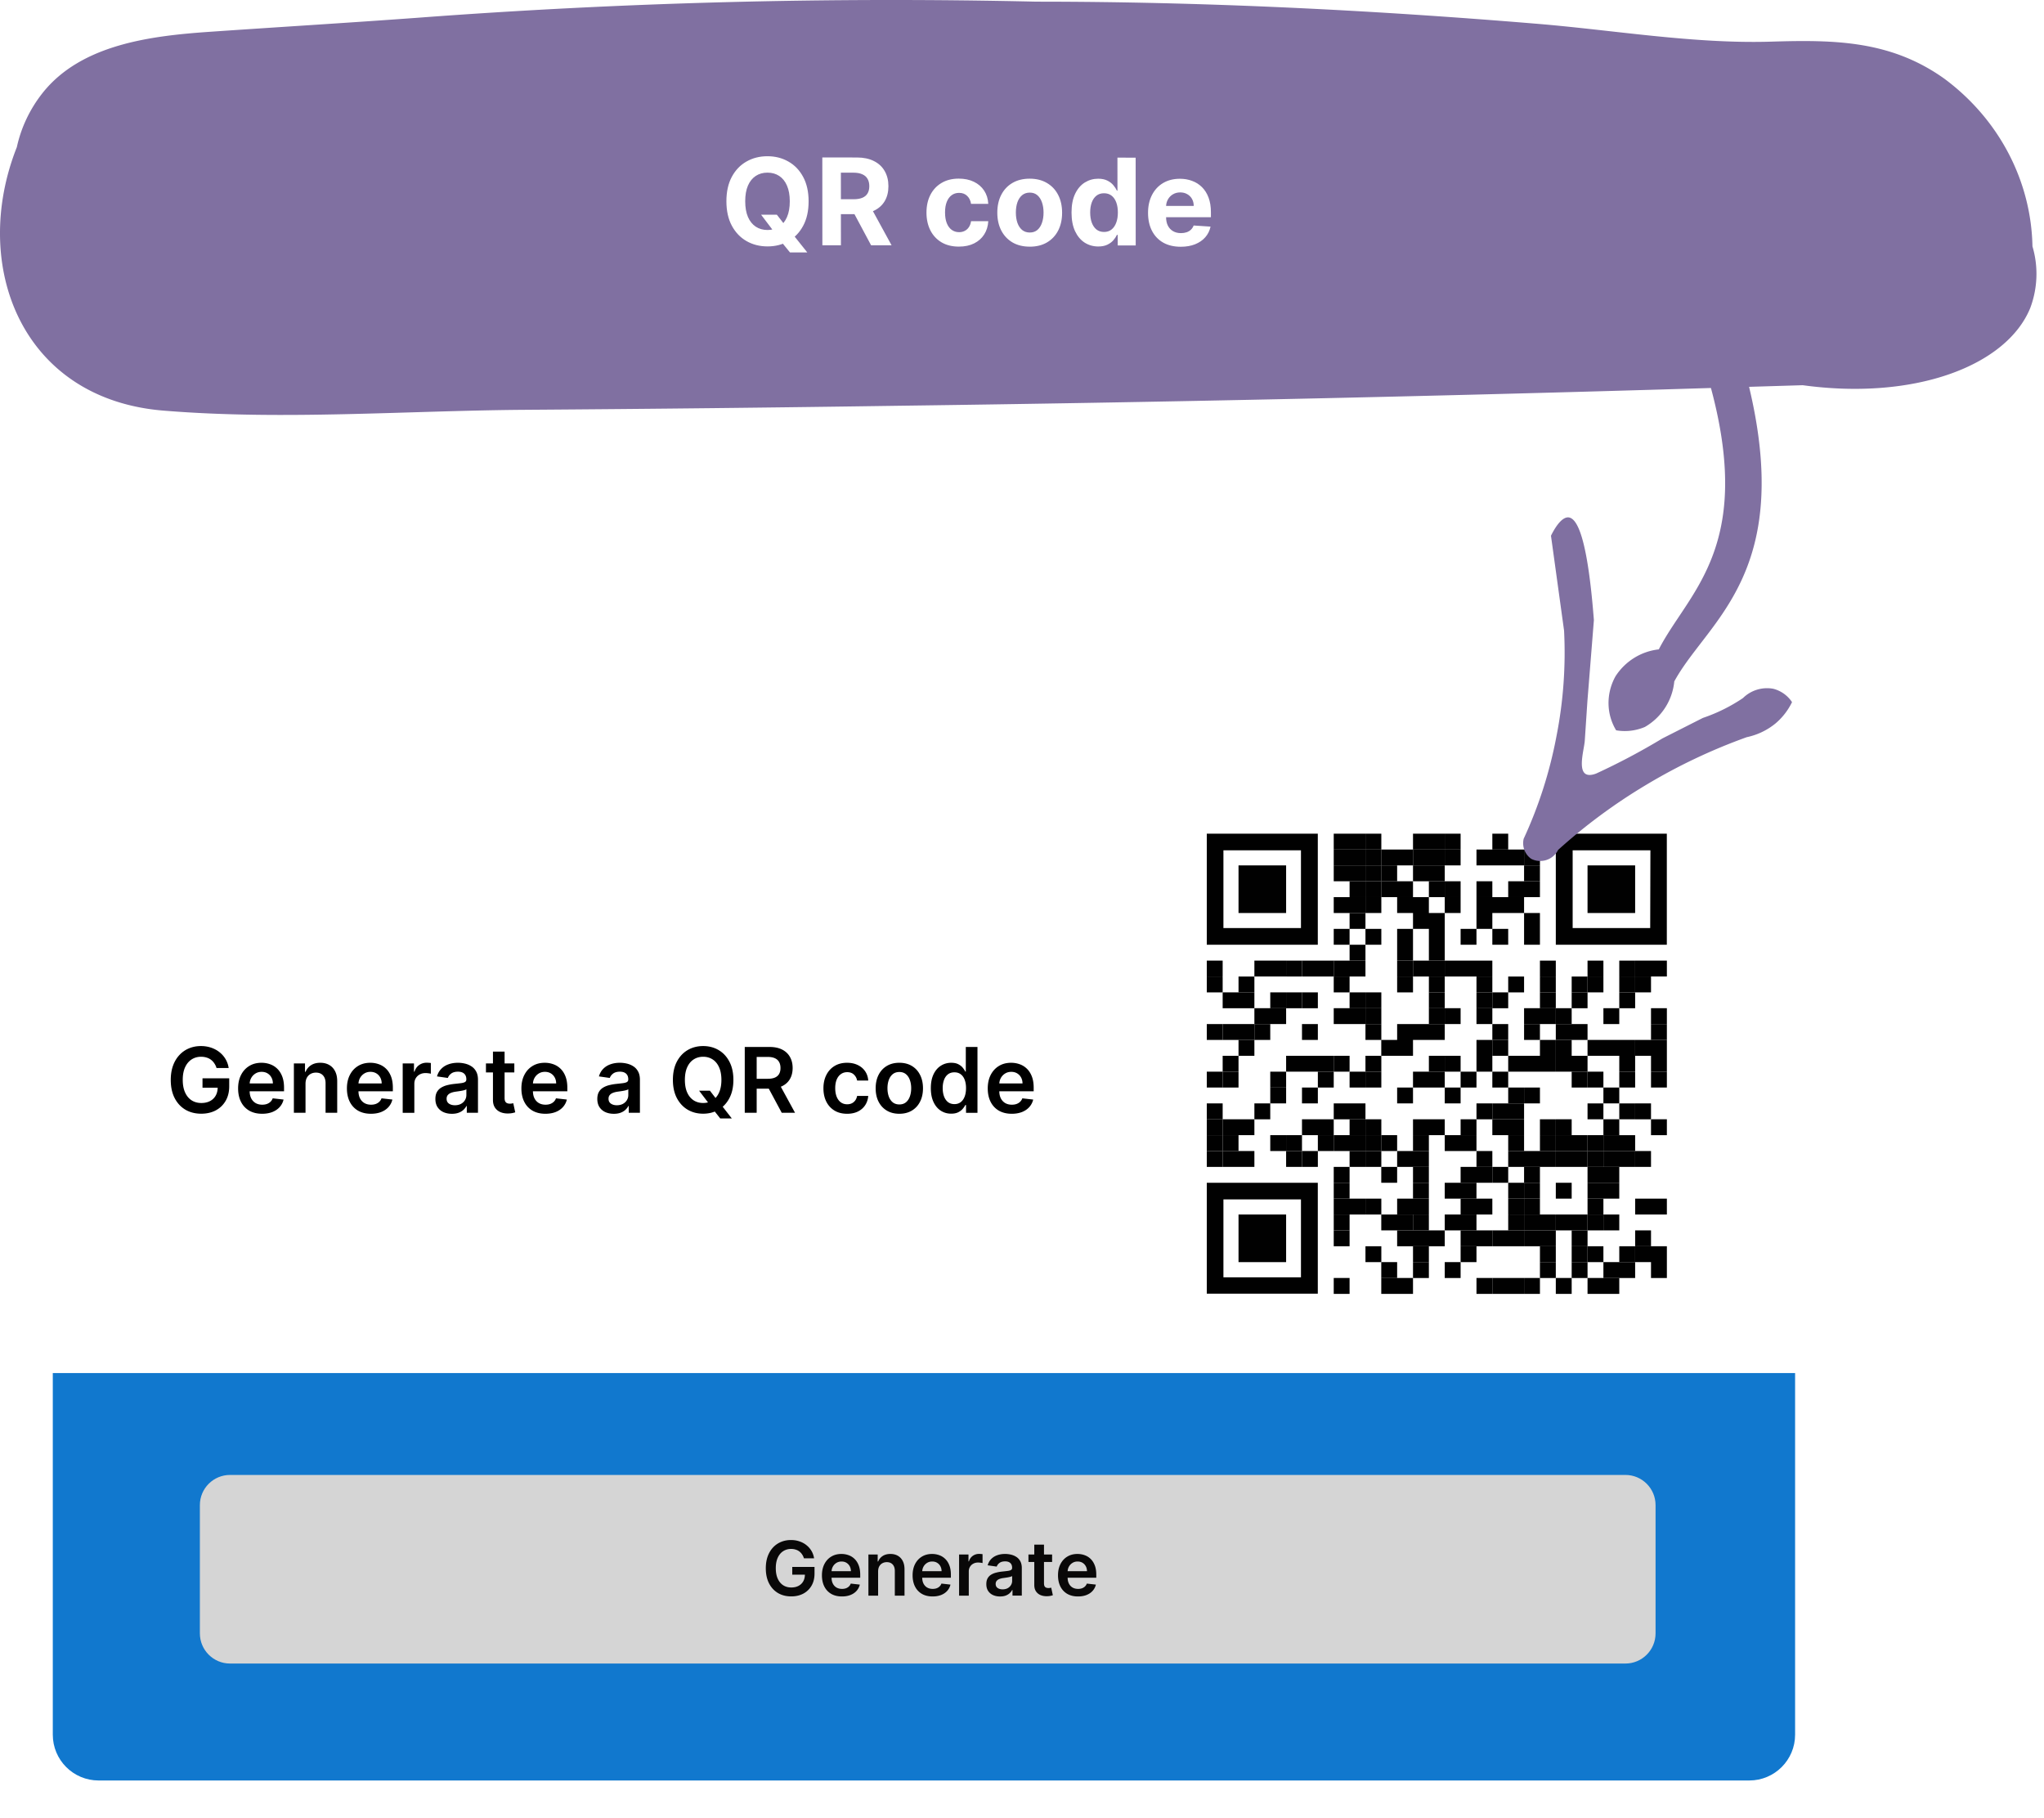 <svg width="271" height="241" fill="none" xmlns="http://www.w3.org/2000/svg">
  <g filter="url(#a)">
    <path d="M7 102.069C7 98.717 9.717 96 13.069 96h218.862c3.352 0 6.069 2.717 6.069 6.069V230c0 3.314-2.686 6-6 6H13c-3.314 0-6-2.686-6-6V102.069Z" fill="#fff"/>
  </g>
  <path d="M2.232 19.504c.571-2.614 1.744-5.075 3.435-7.207C10.796 5.862 20.039 4.746 27.88 4.21c9.039-.622 18.236-1.18 27.343-1.845A839.132 839.132 0 0 1 137.41.22c22.168 0 44.133 1.094 66.188 2.917 10.282.837 20.948 2.703 31.275 2.381 8.406-.257 15.818-.15 22.914 4.912 3.568 2.644 6.468 6.012 8.489 9.857 2.021 3.845 3.112 8.069 3.194 12.366.796 2.687.693 5.543-.294 8.173-3.141 7.679-15.321 12.269-30.168 10.232l-19.095.579a6215.627 6215.627 0 0 1-100.717 2.145c-16.481.243-32.962.422-49.443.536-15.818.107-32.156 1.394-47.816.129C2.842 53.053-3.982 35.184 2.232 19.504Z" fill="#8070A1"/>
  <path d="M7 182h231v47.931c0 3.352-2.717 6.069-6.069 6.069H13.069C9.717 236 7 233.283 7 229.931V182Z" fill="#1178CE"/>
  <path d="M26.5 199.5c0-2.209 1.791-4 4-4h185c2.209 0 4 1.791 4 4v17c0 2.209-1.791 4-4 4h-185c-2.209 0-4-1.791-4-4v-17Z" fill="#D5D5D5"/>
  <path d="M106.589 206.55c-.059-.192-.14-.364-.245-.515a1.557 1.557 0 0 0-.369-.394c-.142-.109-.305-.191-.49-.245-.185-.057-.386-.086-.604-.086-.39 0-.738.099-1.044.295-.305.197-.545.485-.721.867-.172.378-.259.84-.259 1.385 0 .549.087 1.014.259 1.395.173.381.414.671.721.87.308.197.666.295 1.073.295.369 0 .689-.071.959-.213.272-.142.481-.343.628-.604.147-.263.22-.57.22-.923l.299.046h-1.975v-1.03h2.951v.874c0 .622-.132 1.161-.398 1.616-.265.454-.629.804-1.093 1.051-.464.244-.997.365-1.598.365-.67 0-1.259-.15-1.765-.451-.504-.303-.899-.732-1.183-1.289-.281-.558-.422-1.221-.422-1.988 0-.587.083-1.112.248-1.573.168-.462.403-.854.703-1.176.301-.324.654-.57 1.059-.738.404-.171.845-.256 1.321-.256.402 0 .777.059 1.125.177.348.116.657.282.927.498.272.215.496.471.671.767.176.296.29.622.345.98h-1.343Zm5.035 5.057c-.547 0-1.019-.114-1.417-.341-.395-.23-.699-.554-.912-.973-.214-.422-.32-.918-.32-1.488 0-.561.106-1.054.32-1.478.215-.426.516-.757.902-.994.385-.239.839-.359 1.36-.359.336 0 .653.055.951.164.301.106.566.272.796.497.232.225.414.511.547.859.132.346.199.758.199 1.236v.394h-4.471v-.866h3.238c-.002-.246-.055-.465-.16-.657-.104-.194-.249-.347-.436-.458-.185-.112-.4-.167-.647-.167-.262 0-.493.064-.692.192-.199.125-.354.291-.465.497-.109.203-.165.427-.167.671v.756c0 .318.058.59.174.817.116.225.278.398.486.519.209.118.453.177.732.177.187 0 .356-.026.508-.078.151-.054.283-.134.394-.238.111-.104.195-.233.252-.387l1.2.135c-.075.317-.22.594-.433.831-.211.234-.481.417-.81.547-.329.128-.705.192-1.129.192Zm4.799-3.303v3.196h-1.286v-5.455h1.229v.927h.064c.125-.305.325-.548.6-.728.277-.18.619-.27 1.026-.27.377 0 .704.081.984.242.281.161.499.394.653.699.156.306.233.676.231 1.112v3.473h-1.286v-3.274c0-.365-.094-.65-.284-.856-.187-.206-.446-.309-.777-.309-.225 0-.425.05-.6.149-.173.097-.309.238-.409.423-.097.184-.145.408-.145.671Zm7.223 3.303c-.547 0-1.02-.114-1.417-.341-.396-.23-.7-.554-.913-.973-.213-.422-.32-.918-.32-1.488 0-.561.107-1.054.32-1.478.215-.426.516-.757.902-.994.386-.239.839-.359 1.36-.359.336 0 .654.055.952.164.3.106.566.272.795.497.232.225.415.511.547.859.133.346.199.758.199 1.236v.394H121.6v-.866h3.239c-.003-.246-.056-.465-.16-.657-.104-.194-.25-.347-.437-.458-.184-.112-.4-.167-.646-.167-.263 0-.494.064-.693.192-.198.125-.354.291-.465.497-.109.203-.164.427-.167.671v.756c0 .318.058.59.174.817.116.225.278.398.487.519.208.118.452.177.731.177.187 0 .357-.026.508-.078.152-.054.283-.134.394-.238.112-.104.196-.233.252-.387l1.201.135c-.076.317-.22.594-.433.831-.211.234-.481.417-.81.547-.329.128-.706.192-1.129.192Zm3.513-.107v-5.455h1.246v.91h.057c.099-.315.27-.558.511-.728.244-.173.522-.26.835-.26.071 0 .15.004.238.011.09.005.164.013.223.025v1.182c-.054-.019-.141-.035-.259-.049a2.318 2.318 0 0 0-.337-.025c-.235 0-.445.051-.632.152-.185.1-.331.238-.437.416-.107.178-.16.382-.16.614v3.207h-1.285Zm5.436.11c-.345 0-.657-.061-.934-.185-.274-.125-.492-.31-.653-.554-.159-.243-.238-.544-.238-.902 0-.307.057-.562.171-.763.113-.201.268-.362.465-.483.196-.121.418-.212.664-.273.248-.064.505-.111.77-.139.32-.033.579-.063.778-.089.199-.028.343-.071.433-.128.093-.059.139-.15.139-.273v-.021c0-.268-.08-.475-.238-.622-.159-.147-.387-.22-.685-.22-.315 0-.565.069-.75.206-.182.137-.305.3-.369.487l-1.2-.171c.094-.331.251-.608.468-.831.218-.225.485-.393.799-.504.315-.114.663-.171 1.044-.171.263 0 .525.031.785.093.261.061.499.163.714.305.215.14.388.33.518.572.133.241.199.543.199.905v3.651h-1.235v-.749h-.043c-.078.151-.188.293-.33.426-.14.13-.316.235-.529.316-.211.078-.459.117-.743.117Zm.334-.945c.258 0 .482-.05.671-.152.19-.104.335-.242.437-.412.104-.171.156-.356.156-.558v-.642c-.04.033-.109.063-.206.092-.094.028-.201.053-.319.074a7.787 7.787 0 0 1-.352.057c-.116.017-.216.031-.302.043-.191.026-.363.069-.515.128-.151.059-.271.142-.358.248-.088.104-.132.239-.132.405 0 .237.087.416.26.536.172.121.393.181.66.181Zm6.563-4.62v.995h-3.136v-.995h3.136Zm-2.362-1.306h1.286v5.12c0 .173.026.306.078.398.054.09.125.152.213.185.087.033.185.049.291.049.081 0 .154-.005.22-.017.069-.012.121-.023.156-.032l.217 1.005c-.069.023-.167.049-.295.078-.125.028-.279.045-.461.05-.322.009-.612-.039-.87-.146-.258-.109-.463-.277-.615-.504-.149-.228-.222-.512-.22-.853v-5.333Zm5.793 6.868c-.547 0-1.019-.114-1.417-.341-.395-.23-.7-.554-.913-.973-.213-.422-.319-.918-.319-1.488 0-.561.106-1.054.319-1.478.216-.426.516-.757.902-.994.386-.239.84-.359 1.36-.359.337 0 .654.055.952.164.301.106.566.272.796.497.232.225.414.511.547.859.132.346.198.758.198 1.236v.394h-4.471v-.866h3.239c-.002-.246-.056-.465-.16-.657-.104-.194-.249-.347-.436-.458-.185-.112-.401-.167-.647-.167-.263 0-.493.064-.692.192-.199.125-.354.291-.465.497-.109.203-.165.427-.167.671v.756c0 .318.058.59.174.817.116.225.278.398.486.519.208.118.452.177.732.177.187 0 .356-.026.508-.078.151-.054.282-.134.394-.238.111-.104.195-.233.252-.387l1.2.135c-.076.317-.22.594-.433.831-.211.234-.481.417-.81.547-.329.128-.705.192-1.129.192Z" fill="#090808"/>
  <path d="M28.707 141.56c-.071-.23-.169-.436-.294-.618a1.884 1.884 0 0 0-.443-.473c-.171-.131-.366-.229-.588-.294-.222-.068-.463-.103-.724-.103-.469 0-.886.118-1.253.354-.366.236-.655.583-.865 1.04-.207.454-.311 1.008-.311 1.662 0 .659.104 1.217.311 1.675.207.457.496.805.865 1.044.369.235.798.353 1.287.353.443 0 .827-.085 1.151-.255.327-.171.578-.412.754-.725.176-.315.264-.684.264-1.108l.358.056h-2.369v-1.236h3.541v1.048c0 .747-.159 1.394-.477 1.939-.318.545-.756.966-1.312 1.261-.557.293-1.196.439-1.918.439-.804 0-1.51-.18-2.118-.541-.605-.364-1.078-.879-1.419-1.547-.338-.67-.507-1.466-.507-2.386 0-.705.1-1.334.298-1.888.202-.554.483-1.024.844-1.41.361-.39.784-.685 1.27-.887.486-.204 1.014-.307 1.585-.307.483 0 .933.071 1.351.213.418.14.788.339 1.112.597.327.259.595.565.805.921.21.355.348.747.413 1.176h-1.611Zm6.042 6.068c-.656 0-1.223-.137-1.7-.409-.474-.276-.84-.665-1.095-1.168-.256-.506-.384-1.101-.384-1.785 0-.674.128-1.265.384-1.773.259-.511.619-.909 1.082-1.193.463-.287 1.007-.431 1.632-.431.403 0 .784.066 1.142.196.361.128.679.327.955.597.278.27.497.614.656 1.031.159.415.239.909.239 1.483v.473h-5.365v-1.04h3.886c-.003-.295-.067-.558-.192-.788-.125-.233-.3-.416-.524-.55-.222-.133-.48-.2-.776-.2-.315 0-.592.077-.831.23a1.591 1.591 0 0 0-.558.597c-.131.244-.198.513-.2.805v.908c0 .38.07.707.209.98.139.27.334.477.584.622.25.142.543.213.878.213.224 0 .427-.031.609-.094.182-.065.34-.16.473-.285.134-.125.234-.28.303-.465l1.44.162c-.091.381-.264.713-.52.997-.253.282-.577.5-.972.657-.395.153-.847.23-1.355.23Zm5.758-3.963v3.835h-1.543v-6.545h1.474v1.112h.077c.151-.367.391-.658.72-.874.332-.216.743-.324 1.232-.324.452 0 .845.097 1.18.29.338.193.6.473.784.84.188.366.28.811.277 1.333v4.168h-1.543v-3.929c0-.437-.114-.78-.341-1.027-.224-.247-.535-.371-.933-.371-.27 0-.51.06-.72.179-.207.117-.371.286-.49.507-.116.222-.175.49-.175.806Zm8.668 3.963c-.656 0-1.223-.137-1.7-.409-.474-.276-.839-.665-1.095-1.168-.256-.506-.384-1.101-.384-1.785 0-.674.128-1.265.384-1.773.259-.511.619-.909 1.082-1.193.463-.287 1.007-.431 1.632-.431.403 0 .784.066 1.142.196.361.128.679.327.955.597.278.27.497.614.656 1.031.159.415.239.909.239 1.483v.473h-5.365v-1.04h3.886c-.003-.295-.067-.558-.192-.788-.125-.233-.3-.416-.524-.55-.222-.133-.48-.2-.775-.2-.315 0-.592.077-.831.23a1.591 1.591 0 0 0-.558.597c-.131.244-.198.513-.2.805v.908c0 .38.07.707.209.98.139.27.334.477.584.622.25.142.543.213.878.213.225 0 .428-.031.609-.094.182-.065.34-.16.473-.285.134-.125.234-.28.303-.465l1.44.162c-.091.381-.264.713-.52.997-.253.282-.577.5-.972.657-.395.153-.847.23-1.355.23Zm4.216-.128v-6.545h1.496v1.09h.068c.119-.377.324-.669.614-.873.293-.208.626-.311 1.002-.311.085 0 .18.004.285.013.108.005.197.015.268.029v1.419c-.065-.022-.169-.042-.311-.059a2.847 2.847 0 0 0-.405-.03c-.281 0-.534.061-.758.183-.222.12-.396.286-.524.499-.128.213-.192.459-.192.737v3.848h-1.543Zm6.524.132c-.415 0-.788-.074-1.121-.221-.33-.151-.591-.373-.784-.665-.19-.293-.285-.654-.285-1.083 0-.369.068-.674.204-.916.136-.241.323-.435.558-.579.236-.145.501-.255.797-.329.298-.076.607-.132.925-.166.384-.039.695-.075.933-.106.239-.034.412-.085.52-.154.111-.071.166-.18.166-.328v-.025c0-.321-.095-.57-.285-.746-.19-.176-.465-.264-.823-.264-.378 0-.677.082-.899.247-.219.165-.366.359-.443.584l-1.44-.205c.114-.398.301-.73.562-.997.261-.27.581-.472.959-.605.378-.136.795-.205 1.253-.205.315 0 .629.037.942.111.312.074.598.196.857.367.259.167.466.396.622.686.159.289.239.652.239 1.086v4.381h-1.483v-.899h-.051c-.094.182-.226.352-.396.511-.168.156-.379.283-.635.379-.253.094-.55.141-.891.141Zm.401-1.133c.31 0 .578-.062.805-.184.227-.125.402-.289.524-.494.125-.205.188-.428.188-.669v-.771c-.048.039-.131.076-.247.11-.114.035-.241.064-.384.09-.142.026-.283.048-.422.068-.139.02-.26.037-.362.051-.23.032-.436.083-.618.154-.182.071-.325.17-.43.298-.105.125-.158.287-.158.486 0 .284.104.498.311.643.207.145.472.218.793.218Zm7.875-5.544v1.193h-3.763v-1.193H68.19Zm-2.834-1.569h1.543v6.145c0 .208.031.367.094.478.065.107.15.181.256.221.105.04.222.06.349.06.097 0 .185-.007.264-.022.082-.014.145-.027.188-.038l.26 1.206c-.082.028-.2.06-.354.094-.15.034-.335.054-.554.059-.386.012-.734-.046-1.044-.174-.31-.131-.555-.333-.737-.605-.179-.273-.267-.614-.264-1.023v-6.401Zm6.951 8.242c-.656 0-1.223-.137-1.7-.409-.474-.276-.84-.665-1.095-1.168-.256-.506-.384-1.101-.384-1.785 0-.674.128-1.265.384-1.773.259-.511.619-.909 1.082-1.193.463-.287 1.007-.431 1.632-.431.403 0 .784.066 1.142.196.361.128.679.327.955.597.278.27.497.614.656 1.031.159.415.239.909.239 1.483v.473H69.853v-1.04h3.886c-.003-.295-.067-.558-.192-.788-.125-.233-.3-.416-.524-.55-.222-.133-.48-.2-.776-.2-.315 0-.592.077-.831.23a1.591 1.591 0 0 0-.558.597c-.131.244-.198.513-.2.805v.908c0 .38.07.707.209.98.139.27.334.477.584.622.25.142.543.213.878.213.224 0 .427-.031.609-.094.182-.065.34-.16.473-.285.134-.125.234-.28.303-.465l1.44.162c-.091.381-.264.713-.52.997-.253.282-.577.5-.972.657-.395.153-.847.23-1.355.23Zm9.076.004c-.415 0-.788-.074-1.121-.221-.33-.151-.591-.373-.784-.665-.19-.293-.286-.654-.286-1.083 0-.369.068-.674.205-.916.136-.241.322-.435.558-.579.236-.145.501-.255.797-.329.298-.076.607-.132.925-.166.384-.039.695-.075.933-.106.239-.034.412-.085.52-.154.111-.071.166-.18.166-.328v-.025c0-.321-.095-.57-.285-.746-.19-.176-.465-.264-.822-.264-.378 0-.678.082-.899.247-.219.165-.366.359-.443.584l-1.44-.205c.114-.398.301-.73.562-.997.261-.27.581-.472.959-.605.378-.136.795-.205 1.253-.205.315 0 .629.037.942.111.312.074.598.196.857.367.259.167.466.396.622.686.159.289.239.652.239 1.086v4.381h-1.483v-.899h-.051c-.094.182-.226.352-.396.511-.168.156-.379.283-.635.379-.253.094-.55.141-.891.141Zm.401-1.133c.31 0 .578-.062.805-.184.227-.125.402-.289.524-.494.125-.205.188-.428.188-.669v-.771c-.048.039-.131.076-.247.11-.114.035-.241.064-.384.09-.142.026-.283.048-.422.068-.139.02-.26.037-.362.051-.23.032-.436.083-.618.154-.182.071-.325.17-.43.298-.105.125-.158.287-.158.486 0 .284.104.498.311.643.207.145.472.218.793.218Zm10.903-1.931h1.432l.848 1.1.605.716 1.453 1.866h-1.534l-.989-1.253-.422-.596-1.393-1.833Zm4.547-1.432c0 .941-.176 1.746-.528 2.417-.349.667-.827 1.179-1.432 1.534-.602.355-1.286.532-2.05.532s-1.449-.177-2.054-.532c-.602-.358-1.079-.871-1.432-1.539-.349-.67-.524-1.474-.524-2.412 0-.94.175-1.744.524-2.412.352-.67.83-1.183 1.432-1.538.605-.355 1.29-.533 2.054-.533.764 0 1.447.178 2.05.533.605.355 1.082.868 1.432 1.538.352.668.528 1.472.528 2.412Zm-1.589 0c0-.662-.104-1.22-.311-1.674-.205-.458-.489-.803-.852-1.036-.364-.236-.783-.354-1.257-.354-.474 0-.893.118-1.257.354-.364.233-.649.578-.857 1.036-.204.454-.307 1.012-.307 1.674 0 .662.102 1.222.307 1.679.207.455.493.8.857 1.036.364.233.783.349 1.257.349.474 0 .893-.116 1.257-.349.364-.236.648-.581.852-1.036.207-.457.311-1.017.311-1.679Zm3.096 4.364v-8.727h3.272c.671 0 1.233.116 1.688.349.457.233.803.56 1.035.98.236.418.354.905.354 1.462 0 .56-.119 1.045-.358 1.457-.236.409-.584.726-1.044.951-.46.221-1.025.332-1.696.332h-2.331v-1.313h2.118c.392 0 .713-.054.963-.161.25-.111.435-.272.554-.482.122-.213.183-.474.183-.784 0-.31-.061-.574-.183-.793-.122-.221-.308-.389-.558-.503-.25-.116-.573-.174-.967-.174h-1.449v7.406h-1.581Zm4.508-3.955 2.161 3.955h-1.764l-2.123-3.955h1.726Zm9.06 4.083c-.654 0-1.215-.144-1.683-.431-.466-.286-.826-.683-1.078-1.188-.25-.509-.375-1.094-.375-1.756 0-.665.127-1.252.383-1.76.256-.511.617-.909 1.082-1.193.469-.287 1.023-.431 1.662-.431.532 0 1.002.098 1.411.294.412.194.74.468.984.823.245.352.384.764.418 1.236h-1.475c-.059-.316-.201-.579-.426-.789-.221-.213-.518-.319-.89-.319-.316 0-.593.085-.831.255-.239.168-.425.409-.559.725-.13.315-.196.693-.196 1.133 0 .446.066.83.196 1.151.131.318.314.564.55.737.239.171.519.256.84.256.227 0 .43-.043.609-.128.182-.088.334-.215.456-.379.122-.165.206-.365.251-.601h1.475c-.037.463-.173.873-.409 1.231-.236.355-.557.634-.963.836-.407.198-.884.298-1.432.298Zm6.926 0c-.64 0-1.194-.141-1.662-.422-.469-.281-.833-.675-1.091-1.18-.256-.506-.384-1.097-.384-1.773 0-.676.128-1.269.384-1.777.258-.509.622-.904 1.091-1.185.468-.281 1.022-.422 1.662-.422.639 0 1.193.141 1.662.422.468.281.831.676 1.086 1.185.259.508.388 1.101.388 1.777 0 .676-.129 1.267-.388 1.773-.255.505-.618.899-1.086 1.18-.469.281-1.023.422-1.662.422Zm.008-1.236c.347 0 .637-.095.87-.285.232-.194.406-.452.519-.776.117-.324.175-.685.175-1.082 0-.401-.058-.763-.175-1.087-.113-.327-.287-.587-.519-.78-.233-.193-.523-.29-.87-.29-.355 0-.65.097-.886.29-.233.193-.408.453-.524.78-.114.324-.171.686-.171 1.087 0 .397.057.758.171 1.082.116.324.291.582.524.776.236.19.531.285.886.285Zm6.866 1.223c-.514 0-.974-.132-1.38-.396-.407-.264-.728-.648-.963-1.151-.236-.503-.354-1.113-.354-1.832 0-.727.119-1.341.358-1.841.241-.503.567-.882.976-1.138.409-.258.865-.388 1.368-.388.383 0 .698.066.946.196.247.128.443.283.588.465.145.179.257.348.336.507h.064v-3.264h1.547v8.727h-1.517v-1.031h-.094c-.079.159-.194.328-.345.507-.15.176-.349.327-.596.452-.248.125-.559.187-.934.187Zm.431-1.266c.326 0 .605-.088.835-.264.23-.179.405-.427.524-.746.119-.318.179-.688.179-1.112 0-.423-.06-.791-.179-1.103-.116-.313-.29-.556-.52-.729-.227-.173-.507-.26-.839-.26-.344 0-.631.089-.861.268-.23.179-.403.427-.52.742-.116.315-.175.676-.175 1.082 0 .409.059.774.175 1.095.119.319.294.57.524.755.233.182.519.272.857.272Zm7.597 1.279c-.657 0-1.223-.137-1.701-.409-.474-.276-.839-.665-1.095-1.168-.255-.506-.383-1.101-.383-1.785 0-.674.128-1.265.383-1.773.259-.511.62-.909 1.083-1.193.463-.287 1.007-.431 1.632-.431.403 0 .784.066 1.142.196.361.128.679.327.954.597.279.27.497.614.657 1.031.159.415.238.909.238 1.483v.473h-5.365v-1.04h3.886c-.002-.295-.066-.558-.191-.788-.125-.233-.3-.416-.524-.55-.222-.133-.481-.2-.776-.2-.315 0-.592.077-.831.23-.239.151-.425.35-.558.597-.131.244-.198.513-.2.805v.908c0 .38.069.707.208.98.14.27.334.477.584.622.25.142.543.213.878.213.224 0 .428-.031.609-.094.182-.065.34-.16.473-.285.134-.125.235-.28.303-.465l1.44.162c-.091.381-.264.713-.52.997-.252.282-.576.5-.971.657-.395.153-.847.23-1.355.23Z" fill="#000"/>
  <path d="m100.907 28.458 2.091.001 1.052 1.353 1.034 1.205 1.951 2.444-2.296-.001-1.342-1.649-.688-.978-1.802-2.376Zm6.3-1.769c0 1.269-.239 2.348-.72 3.238-.477.89-1.128 1.569-1.953 2.038-.822.466-1.746.698-2.772.697-1.034-.001-1.963-.236-2.785-.706-.822-.47-1.472-1.151-1.95-2.041-.478-.89-.717-1.968-.718-3.233-.001-1.269.237-2.348.714-3.238.477-.89 1.126-1.567 1.948-2.033.822-.469 1.75-.704 2.784-.703 1.026.001 1.951.236 2.773.706.826.466 1.478 1.145 1.956 2.035.482.89.723 1.97.724 3.239Zm-2.495-.002c0-.822-.124-1.515-.37-2.08-.243-.565-.586-.993-1.03-1.285-.443-.292-.962-.438-1.557-.439-.594-0-1.113.145-1.556.437-.443.291-.788.719-1.034 1.283-.242.564-.363 1.257-.362 2.079.001.822.122 1.515.365 2.08.246.565.592.993 1.035 1.285.443.292.962.438 1.557.439.595 0 1.114-.145 1.557-.437.443-.291.785-.719 1.027-1.283.246-.564.369-1.257.368-2.079Zm4.321 5.821-.008-11.636 4.591.003c.879.001 1.629.158 2.25.473.626.311 1.101.752 1.427 1.325.33.568.496 1.237.496 2.006.001.773-.166 1.437-.499 1.994-.333.553-.815.977-1.448 1.272-.628.295-1.39.442-2.283.442l-3.074-.002-.002-1.977 2.677.002c.469 0.0.859-.064 1.17-.192.31-.129.541-.322.693-.579.155-.257.232-.578.232-.96 0-.386-.078-.712-.234-.977-.151-.265-.384-.466-.699-.603-.311-.14-.703-.211-1.176-.211l-1.659-.001.006 9.625-2.46-.002Zm6.28-5.292 2.896 5.297-2.716-.002-2.833-5.297 2.653.002Zm11.821 5.473c-.894-.001-1.663-.19-2.307-.57-.641-.383-1.134-.914-1.479-1.592-.341-.678-.512-1.459-.513-2.341 0-.894.172-1.678.516-2.352.348-.678.842-1.206 1.482-1.584.64-.382 1.401-.573 2.284-.573.761.001 1.428.139 2 .416.572.277 1.025.665 1.359 1.166.333.5.517 1.087.552 1.762l-2.284-.001c-.065-.436-.236-.786-.512-1.051-.273-.269-.631-.404-1.074-.404-.375-0-.703.102-.983.306-.277.201-.492.494-.647.88-.155.386-.233.854-.232 1.403 0 .557.076 1.03.228 1.421.155.39.373.688.654.892.28.205.608.307.983.307.276 0.0.525-.057.744-.17.224-.114.407-.278.551-.494.148-.22.244-.483.289-.79l2.284.001c-.037.667-.219 1.254-.544 1.761-.322.504-.766.897-1.334 1.181-.568.284-1.241.425-2.017.425Zm9.39.006c-.882-.001-1.646-.189-2.29-.564-.64-.379-1.135-.906-1.484-1.58-.349-.678-.523-1.464-.524-2.358-.001-.901.173-1.689.521-2.363.348-.678.842-1.204 1.482-1.579.644-.378 1.407-.567 2.29-.567.882.001 1.644.19 2.284.57.644.375 1.141.902 1.49 1.581.349.674.523 1.462.524 2.364.001.894-.173 1.68-.521 2.358-.348.674-.844 1.2-1.488 1.579-.64.375-1.401.562-2.284.561Zm.011-1.875c.401 0.0.736-.113 1.005-.34.269-.231.471-.545.607-.943.14-.398.21-.85.21-1.358-.001-.508-.071-.96-.211-1.358-.137-.398-.34-.712-.609-.944-.269-.231-.604-.347-1.006-.347-.405-0-.746.115-1.022.346-.273.231-.479.545-.619.943-.136.398-.204.85-.204 1.358.001.507.069.96.206 1.358.14.398.347.712.62.944.276.227.617.341 1.023.342Zm9.075 1.852c-.663-0-1.264-.171-1.802-.512-.534-.345-.959-.851-1.274-1.518-.311-.671-.466-1.493-.467-2.466-.001-1 .16-1.831.481-2.494.322-.666.75-1.164 1.283-1.494.538-.333 1.127-.499 1.767-.499.489 0.0.896.084 1.222.251.33.163.595.368.796.614.204.242.36.481.466.716h.074l-.003-4.375 2.415.002.007 11.636-2.386-.002-.001-1.398-.102-0c-.114.242-.274.483-.483.721-.204.235-.471.43-.8.585-.326.155-.724.233-1.193.232Zm.765-1.926c.391 0.0.72-.106.989-.318.272-.216.481-.517.624-.903.148-.386.221-.839.221-1.358 0-.519-.073-.97-.217-1.352-.144-.383-.353-.678-.625-.887-.273-.208-.605-.313-.995-.313-.398-0-.733.107-1.005.323-.273.216-.479.515-.619.897-.14.383-.21.826-.21 1.329.001.508.071.957.212 1.347.144.386.35.69.62.909.272.216.608.324 1.005.325Zm10.168 1.961c-.898-.001-1.671-.183-2.319-.547-.644-.368-1.14-.887-1.489-1.558-.349-.674-.524-1.472-.525-2.392 0-.898.174-1.685.522-2.363.348-.678.838-1.206 1.47-1.584.636-.378 1.382-.567 2.238-.567.576 0 1.112.093 1.609.279.5.182.935.457 1.307.825.375.368.667.83.876 1.387.209.553.313 1.201.314 1.943v.665l-7.369-.004-.001-1.5 5.091.003c-.001-.348-.077-.657-.228-.926-.152-.269-.362-.479-.631-.631-.266-.155-.574-.233-.927-.234-.367-0-.693.085-.977.255-.28.167-.499.392-.658.676-.159.28-.241.593-.244.937l.001 1.426c0 .432.08.805.239 1.119.163.314.393.557.688.728.296.171.646.256 1.051.256.269 0.0.516-.038.739-.113.223-.076.415-.189.574-.341.159-.151.28-.337.363-.557l2.239.149c-.114.538-.346 1.007-.698 1.409-.349.398-.799.708-1.352.931-.549.219-1.183.329-1.903.328Z" fill="#fff"/>
  <g clip-path="url(#b)" fill="#010101">
    <path d="M178.933 110.5h-2.103v2.104h2.103V110.5Zm2.104 0h-2.104v2.104h2.104V110.5Z"/>
    <path d="M183.141 110.5h-2.104v2.104h2.104V110.5Zm6.304 0h-2.104v2.104h2.104V110.5Zm2.103 0h-2.103v2.104h2.103V110.5Z"/>
    <path d="M193.652 110.5h-2.104v2.104h2.104V110.5Zm6.311 0h-2.104v2.104h2.104V110.5Zm-21.03 2.104h-2.103v2.103h2.103v-2.103Zm2.104 0h-2.104v2.103h2.104v-2.103Z"/>
    <path d="M183.141 112.604h-2.104v2.103h2.104v-2.103Z"/>
    <path d="M185.237 112.604h-2.104v2.103h2.104v-2.103Zm2.104 0h-2.104v2.103h2.104v-2.103Z"/>
    <path d="M189.445 112.604h-2.104v2.103h2.104v-2.103Zm2.103 0h-2.103v2.103h2.103v-2.103Z"/>
    <path d="M193.652 112.604h-2.104v2.103h2.104v-2.103Zm4.207 0h-2.103v2.103h2.103v-2.103Zm2.104 0h-2.104v2.103h2.104v-2.103Zm2.104 0h-2.104v2.103h2.104v-2.103Z"/>
    <path d="M204.17 112.604h-2.103v2.103h2.103v-2.103Zm-25.237 2.103h-2.103v2.104h2.103v-2.104Zm2.104 0h-2.104v2.104h2.104v-2.104Z"/>
    <path d="M183.141 114.707h-2.104v2.104h2.104v-2.104Z"/>
    <path d="M185.237 114.707h-2.104v2.104h2.104v-2.104Zm4.208 0h-2.104v2.104h2.104v-2.104Zm2.103 0h-2.103v2.104h2.103v-2.104Zm12.622 0h-2.103v2.104h2.103v-2.104Zm-23.133 2.104h-2.104v2.103h2.104v-2.103Z"/>
    <path d="M183.141 116.811h-2.104v2.103h2.104v-2.103Z"/>
    <path d="M185.237 116.811h-2.104v2.103h2.104v-2.103Zm2.104 0h-2.104v2.103h2.104v-2.103Zm4.207 0h-2.103v2.103h2.103v-2.103Z"/>
    <path d="M193.652 116.811h-2.104v2.103h2.104v-2.103Zm4.207 0h-2.103v2.103h2.103v-2.103Zm4.208 0h-2.104v2.103h2.104v-2.103Zm2.103 0h-2.103v2.103h2.103v-2.103Zm-25.237 2.104h-2.103v2.104h2.103v-2.104Zm2.104 0h-2.104v2.104h2.104v-2.104Z"/>
    <path d="M183.141 118.915h-2.104v2.104h2.104v-2.104Zm4.2 0h-2.104v2.104h2.104v-2.104Zm2.104 0h-2.104v2.104h2.104v-2.104Zm4.207 0h-2.104v2.104h2.104v-2.104Zm4.207 0h-2.103v2.104h2.103v-2.104Zm2.104 0h-2.104v2.104h2.104v-2.104Zm2.104 0h-2.104v2.104h2.104v-2.104Zm-21.03 2.104h-2.104v2.103h2.104v-2.103Zm8.408 0h-2.104v2.103h2.104v-2.103Zm2.103 0h-2.103v2.103h2.103v-2.103Zm6.311 0h-2.103v2.103h2.103v-2.103Zm6.311 0h-2.103v2.103h2.103v-2.103Zm-25.237 2.103h-2.103v2.104h2.103v-2.104Zm4.208 0h-2.104v2.104h2.104v-2.104Zm4.2 0h-2.104v2.104h2.104v-2.104Zm4.207 0h-2.103v2.104h2.103v-2.104Zm4.208 0h-2.104v2.104h2.104v-2.104Zm4.207 0h-2.104v2.104h2.104v-2.104Zm4.207 0h-2.103v2.104h2.103v-2.104Zm-23.133 2.104h-2.104v2.103h2.104v-2.103Zm6.304 0h-2.104v2.103h2.104v-2.103Zm4.207 0h-2.103v2.103h2.103v-2.103Zm-29.444 2.103H160v2.104h2.104v-2.104Zm6.311 0h-2.104v2.104h2.104v-2.104Zm2.104 0h-2.104v2.104h2.104v-2.104Z"/>
    <path d="M172.622 127.329h-2.104v2.104h2.104v-2.104Z"/>
    <path d="M174.726 127.329h-2.104v2.104h2.104v-2.104Zm2.104 0h-2.104v2.104h2.104v-2.104Z"/>
    <path d="M178.933 127.329h-2.103v2.104h2.103v-2.104Zm2.104 0h-2.104v2.104h2.104v-2.104Zm6.304 0h-2.104v2.104h2.104v-2.104Z"/>
    <path d="M189.445 127.329h-2.104v2.104h2.104v-2.104Zm2.103 0h-2.103v2.104h2.103v-2.104Z"/>
    <path d="M193.652 127.329h-2.104v2.104h2.104v-2.104Zm2.104 0h-2.104v2.104h2.104v-2.104Zm2.103 0h-2.103v2.104h2.103v-2.104Zm8.415 0h-2.104v2.104h2.104v-2.104Zm6.311 0h-2.104v2.104h2.104v-2.104Zm4.208 0h-2.104v2.104h2.104v-2.104Z"/>
    <path d="M218.896 127.329h-2.103v2.104h2.103v-2.104Zm2.104 0h-2.104v2.104H221v-2.104Zm-58.896 2.105H160v2.103h2.104v-2.103Zm4.207 0h-2.104v2.103h2.104v-2.103Zm12.622 0h-2.103v2.103h2.103v-2.103Zm8.408 0h-2.104v2.103h2.104v-2.103Zm4.207 0h-2.103v2.103h2.103v-2.103Zm6.311 0h-2.103v2.103h2.103v-2.103Zm4.208 0h-2.104v2.103h2.104v-2.103Zm4.207 0h-2.104v2.103h2.104v-2.103Zm4.208 0h-2.104v2.103h2.104v-2.103Z"/>
    <path d="M212.585 129.434h-2.104v2.103h2.104v-2.103Zm4.208 0h-2.104v2.103h2.104v-2.103Z"/>
    <path d="M218.896 129.434h-2.103v2.103h2.103v-2.103Zm-54.689 2.103h-2.103v2.104h2.103v-2.104Zm2.104 0h-2.104v2.104h2.104v-2.104Zm4.208 0h-2.104v2.104h2.104v-2.104Z"/>
    <path d="M172.622 131.537h-2.104v2.104h2.104v-2.104Z"/>
    <path d="M174.726 131.537h-2.104v2.104h2.104v-2.104Zm6.311 0h-2.104v2.104h2.104v-2.104Z"/>
    <path d="M183.141 131.537h-2.104v2.104h2.104v-2.104Zm8.407 0h-2.103v2.104h2.103v-2.104Zm6.311 0h-2.103v2.104h2.103v-2.104Z"/>
    <path d="M199.963 131.537h-2.104v2.104h2.104v-2.104Zm6.311 0h-2.104v2.104h2.104v-2.104Zm4.208 0h-2.104v2.104h2.104v-2.104Zm6.311 0h-2.104v2.104h2.104v-2.104Zm-48.378 2.097h-2.104v2.103h2.104v-2.103Zm2.104 0h-2.104v2.103h2.104v-2.103Zm8.414 0h-2.103v2.103h2.103v-2.103Zm2.104 0h-2.104v2.103h2.104v-2.103Z"/>
    <path d="M183.141 133.634h-2.104v2.103h2.104v-2.103Zm8.407 0h-2.103v2.103h2.103v-2.103Z"/>
    <path d="M193.652 133.634h-2.104v2.103h2.104v-2.103Zm4.207 0h-2.103v2.103h2.103v-2.103Zm6.311 0h-2.103v2.103h2.103v-2.103Zm2.104 0h-2.104v2.103h2.104v-2.103Z"/>
    <path d="M208.378 133.634h-2.104v2.103h2.104v-2.103Zm6.311 0h-2.104v2.103h2.104v-2.103Zm6.311 0h-2.104v2.103H221v-2.103Zm-58.896 2.103H160v2.104h2.104v-2.104Z"/>
    <path d="M164.207 135.737h-2.103v2.104h2.103v-2.104Zm2.104 0h-2.104v2.104h2.104v-2.104Z"/>
    <path d="M168.415 135.737h-2.104v2.104h2.104v-2.104Zm6.311 0h-2.104v2.104h2.104v-2.104Zm8.415 0h-2.104v2.104h2.104v-2.104Zm4.2 0h-2.104v2.104h2.104v-2.104Zm2.104 0h-2.104v2.104h2.104v-2.104Zm2.103 0h-2.103v2.104h2.103v-2.104Zm8.415 0h-2.104v2.104h2.104v-2.104Zm4.207 0h-2.103v2.104h2.103v-2.104Zm4.208 0h-2.104v2.104h2.104v-2.104Zm2.104 0h-2.104v2.104h2.104v-2.104Zm10.518 0h-2.104v2.104H221v-2.104Zm-54.689 2.104h-2.104v2.104h2.104v-2.104Zm18.926 0h-2.104v2.104h2.104v-2.104Zm2.104 0h-2.104v2.104h2.104v-2.104Zm10.518 0h-2.103v2.104h2.103v-2.104Z"/>
    <path d="M199.963 137.841h-2.104v2.104h2.104v-2.104Zm6.311 0h-2.104v2.104h2.104v-2.104Z"/>
    <path d="M208.378 137.841h-2.104v2.104h2.104v-2.104Zm4.207 0h-2.104v2.104h2.104v-2.104Zm2.104 0h-2.104v2.104h2.104v-2.104Zm2.104 0h-2.104v2.104h2.104v-2.104Z"/>
    <path d="M218.896 137.841h-2.103v2.104h2.103v-2.104Zm2.104 0h-2.104v2.104H221v-2.104Zm-56.793 2.103h-2.103v2.104h2.103v-2.104Zm8.415 0h-2.104v2.104h2.104v-2.104Zm2.104 0h-2.104v2.104h2.104v-2.104Zm2.104 0h-2.104v2.104h2.104v-2.104Z"/>
    <path d="M178.933 139.944h-2.103v2.104h2.103v-2.104Zm4.208 0h-2.104v2.104h2.104v-2.104Zm8.407 0h-2.103v2.104h2.103v-2.104Z"/>
    <path d="M193.652 139.944h-2.104v2.104h2.104v-2.104Zm4.207 0h-2.103v2.104h2.103v-2.104Zm4.208 0h-2.104v2.104h2.104v-2.104Zm2.103 0h-2.103v2.104h2.103v-2.104Zm2.104 0h-2.104v2.104h2.104v-2.104Z"/>
    <path d="M208.378 139.944h-2.104v2.104h2.104v-2.104Zm2.104 0h-2.104v2.104h2.104v-2.104Zm6.311 0h-2.104v2.104h2.104v-2.104Zm4.207 0h-2.104v2.104H221v-2.104Zm-58.896 2.104H160v2.104h2.104v-2.104Z"/>
    <path d="M164.207 142.048h-2.103v2.104h2.103v-2.104Zm6.312 0h-2.104v2.104h2.104v-2.104Zm6.311 0h-2.104v2.104h2.104v-2.104Zm4.207 0h-2.104v2.104h2.104v-2.104Z"/>
    <path d="M183.141 142.048h-2.104v2.104h2.104v-2.104Zm6.304 0h-2.104v2.104h2.104v-2.104Zm2.103 0h-2.103v2.104h2.103v-2.104Zm4.208 0h-2.104v2.104h2.104v-2.104Zm4.207 0h-2.104v2.104h2.104v-2.104Zm10.519 0h-2.104v2.104h2.104v-2.104Z"/>
    <path d="M212.585 142.048h-2.104v2.104h2.104v-2.104Zm4.208 0h-2.104v2.104h2.104v-2.104Zm4.207 0h-2.104v2.104H221v-2.104Zm-50.481 2.104h-2.104v2.104h2.104v-2.104Zm4.207 0h-2.104v2.104h2.104v-2.104Zm12.615 0h-2.104v2.104h2.104v-2.104Zm6.311 0h-2.104v2.104h2.104v-2.104Zm8.415 0h-2.104v2.104h2.104v-2.104Z"/>
    <path d="M204.17 144.152h-2.103v2.104h2.103v-2.104Zm10.519 0h-2.104v2.104h2.104v-2.104Zm-52.585 2.104H160v2.104h2.104v-2.104Zm6.311 0h-2.104v2.104h2.104v-2.104Zm10.518 0h-2.103v2.104h2.103v-2.104Zm2.104 0h-2.104v2.104h2.104v-2.104Zm16.822 0h-2.103v2.104h2.103v-2.104Z"/>
    <path d="M199.963 146.256h-2.104v2.104h2.104v-2.104Zm2.104 0h-2.104v2.104h2.104v-2.104Zm10.518 0h-2.104v2.104h2.104v-2.104Zm4.208 0h-2.104v2.104h2.104v-2.104Z"/>
    <path d="M218.896 146.256h-2.103v2.104h2.103v-2.104Zm-56.792 2.103H160v2.104h2.104v-2.104Z"/>
    <path d="M164.207 148.359h-2.103v2.104h2.103v-2.104Zm2.104 0h-2.104v2.104h2.104v-2.104Zm8.415 0h-2.104v2.104h2.104v-2.104Zm2.104 0h-2.104v2.104h2.104v-2.104Zm4.207 0h-2.104v2.104h2.104v-2.104Z"/>
    <path d="M183.141 148.359h-2.104v2.104h2.104v-2.104Zm6.304 0h-2.104v2.104h2.104v-2.104Zm2.103 0h-2.103v2.104h2.103v-2.104Zm4.208 0h-2.104v2.104h2.104v-2.104Zm4.207 0h-2.104v2.104h2.104v-2.104Zm2.104 0h-2.104v2.104h2.104v-2.104Zm4.207 0h-2.104v2.104h2.104v-2.104Z"/>
    <path d="M208.378 148.359h-2.104v2.104h2.104v-2.104Zm6.311 0h-2.104v2.104h2.104v-2.104Zm6.311 0h-2.104v2.104H221v-2.104Zm-58.896 2.104H160v2.104h2.104v-2.104Z"/>
    <path d="M164.207 150.463h-2.103v2.104h2.103v-2.104Zm6.312 0h-2.104v2.104h2.104v-2.104Z"/>
    <path d="M172.622 150.463h-2.104v2.104h2.104v-2.104Zm4.208 0h-2.104v2.104h2.104v-2.104Z"/>
    <path d="M178.933 150.463h-2.103v2.104h2.103v-2.104Zm2.104 0h-2.104v2.104h2.104v-2.104Z"/>
    <path d="M183.141 150.463h-2.104v2.104h2.104v-2.104Z"/>
    <path d="M185.237 150.463h-2.104v2.104h2.104v-2.104Zm4.208 0h-2.104v2.104h2.104v-2.104Zm4.207 0h-2.104v2.104h2.104v-2.104Zm2.104 0h-2.104v2.104h2.104v-2.104Zm6.311 0h-2.104v2.104h2.104v-2.104Zm4.207 0h-2.104v2.104h2.104v-2.104Z"/>
    <path d="M208.378 150.463h-2.104v2.104h2.104v-2.104Zm2.104 0h-2.104v2.104h2.104v-2.104Z"/>
    <path d="M212.585 150.463h-2.104v2.104h2.104v-2.104Z"/>
    <path d="M214.689 150.463h-2.104v2.104h2.104v-2.104Zm2.104 0h-2.104v2.104h2.104v-2.104Zm-54.689 2.103H160v2.104h2.104v-2.104Z"/>
    <path d="M164.207 152.566h-2.103v2.104h2.103v-2.104Zm2.104 0h-2.104v2.104h2.104v-2.104Zm6.311 0h-2.104v2.104h2.104v-2.104Z"/>
    <path d="M174.726 152.566h-2.104v2.104h2.104v-2.104Zm6.311 0h-2.104v2.104h2.104v-2.104Z"/>
    <path d="M183.141 152.566h-2.104v2.104h2.104v-2.104Zm4.2 0h-2.104v2.104h2.104v-2.104Zm2.104 0h-2.104v2.104h2.104v-2.104Zm8.414 0h-2.103v2.104h2.103v-2.104Zm4.208 0h-2.104v2.104h2.104v-2.104Zm2.103 0h-2.103v2.104h2.103v-2.104Zm2.104 0h-2.104v2.104h2.104v-2.104Z"/>
    <path d="M208.378 152.566h-2.104v2.104h2.104v-2.104Zm2.104 0h-2.104v2.104h2.104v-2.104Z"/>
    <path d="M212.585 152.566h-2.104v2.104h2.104v-2.104Z"/>
    <path d="M214.689 152.566h-2.104v2.104h2.104v-2.104Zm2.104 0h-2.104v2.104h2.104v-2.104Z"/>
    <path d="M218.896 152.566h-2.103v2.104h2.103v-2.104Zm-39.963 2.104h-2.103v2.104h2.103v-2.104Zm6.304 0h-2.104v2.104h2.104v-2.104Zm4.208 0h-2.104v2.104h2.104v-2.104Zm6.311 0h-2.104v2.104h2.104v-2.104Zm2.103 0h-2.103v2.104h2.103v-2.104Z"/>
    <path d="M199.963 154.67h-2.104v2.104h2.104v-2.104Zm4.207 0h-2.103v2.104h2.103v-2.104Zm8.415 0h-2.104v2.104h2.104v-2.104Zm2.104 0h-2.104v2.104h2.104v-2.104Zm-35.756 2.104h-2.103v2.104h2.103v-2.104Zm10.512 0h-2.104v2.104h2.104v-2.104Zm4.207 0h-2.104v2.104h2.104v-2.104Zm2.104 0h-2.104v2.104h2.104v-2.104Zm6.311 0h-2.104v2.104h2.104v-2.104Z"/>
    <path d="M204.17 156.774h-2.103v2.104h2.103v-2.104Zm4.208 0h-2.104v2.104h2.104v-2.104Zm4.207 0h-2.104v2.104h2.104v-2.104Zm2.104 0h-2.104v2.104h2.104v-2.104Zm-35.756 2.104h-2.103v2.104h2.103v-2.104Zm2.104 0h-2.104v2.104h2.104v-2.104Z"/>
    <path d="M183.141 158.878h-2.104v2.104h2.104v-2.104Zm4.2 0h-2.104v2.104h2.104v-2.104Zm2.104 0h-2.104v2.104h2.104v-2.104Zm6.311 0h-2.104v2.104h2.104v-2.104Zm2.103 0h-2.103v2.104h2.103v-2.104Zm4.208 0h-2.104v2.104h2.104v-2.104Z"/>
    <path d="M204.17 158.878h-2.103v2.104h2.103v-2.104Zm8.415 0h-2.104v2.104h2.104v-2.104Zm6.311 0h-2.103v2.104h2.103v-2.104Zm2.104 0h-2.104v2.104H221v-2.104Zm-42.067 2.103h-2.103v2.104h2.103v-2.104Zm6.304 0h-2.104v2.104h2.104v-2.104Zm2.104 0h-2.104v2.104h2.104v-2.104Z"/>
    <path d="M189.445 160.981h-2.104v2.104h2.104v-2.104Zm4.207 0h-2.104v2.104h2.104v-2.104Zm2.104 0h-2.104v2.104h2.104v-2.104Zm6.311 0h-2.104v2.104h2.104v-2.104Z"/>
    <path d="M204.17 160.981h-2.103v2.104h2.103v-2.104Zm2.104 0h-2.104v2.104h2.104v-2.104Z"/>
    <path d="M208.378 160.981h-2.104v2.104h2.104v-2.104Zm2.104 0h-2.104v2.104h2.104v-2.104Z"/>
    <path d="M212.585 160.981h-2.104v2.104h2.104v-2.104Z"/>
    <path d="M214.689 160.981h-2.104v2.104h2.104v-2.104Zm-35.756 2.104h-2.103v2.104h2.103v-2.104Zm8.408 0h-2.104v2.104h2.104v-2.104Zm2.104 0h-2.104v2.104h2.104v-2.104Zm2.103 0h-2.103v2.104h2.103v-2.104Zm4.208 0h-2.104v2.104h2.104v-2.104Zm2.103 0h-2.103v2.104h2.103v-2.104Z"/>
    <path d="M199.963 163.085h-2.104v2.104h2.104v-2.104Zm2.104 0h-2.104v2.104h2.104v-2.104Z"/>
    <path d="M204.17 163.085h-2.103v2.104h2.103v-2.104Zm2.104 0h-2.104v2.104h2.104v-2.104Zm4.208 0h-2.104v2.104h2.104v-2.104Zm8.414 0h-2.103v2.104h2.103v-2.104Zm-35.755 2.104h-2.104v2.104h2.104v-2.104Zm6.304 0h-2.104v2.104h2.104v-2.104Zm6.311 0h-2.104v2.104h2.104v-2.104Z"/>
    <path d="M206.274 165.189h-2.104v2.104h2.104v-2.104Zm4.208 0h-2.104v2.104h2.104v-2.104Z"/>
    <path d="M212.585 165.189h-2.104v2.104h2.104v-2.104Zm4.208 0h-2.104v2.104h2.104v-2.104Z"/>
    <path d="M218.896 165.189h-2.103v2.104h2.103v-2.104Zm2.104 0h-2.104v2.104H221v-2.104Zm-35.763 2.104h-2.104v2.104h2.104v-2.104Zm4.208 0h-2.104v2.104h2.104v-2.104Zm4.207 0h-2.104v2.104h2.104v-2.104Zm12.622 0h-2.104v2.104h2.104v-2.104Zm4.208 0h-2.104v2.104h2.104v-2.104Zm4.207 0h-2.104v2.104h2.104v-2.104Zm2.104 0h-2.104v2.104h2.104v-2.104Zm4.207 0h-2.104v2.104H221v-2.104Zm-42.067 2.103h-2.103v2.104h2.103v-2.104Z"/>
    <path d="M185.237 169.396h-2.104v2.104h2.104v-2.104Zm2.104 0h-2.104v2.104h2.104v-2.104Zm10.518 0h-2.103v2.104h2.103v-2.104Z"/>
    <path d="M199.963 169.396h-2.104v2.104h2.104v-2.104Zm2.104 0h-2.104v2.104h2.104v-2.104Z"/>
    <path d="M204.17 169.396h-2.103v2.104h2.103v-2.104Zm4.208 0h-2.104v2.104h2.104v-2.104Zm4.207 0h-2.104v2.104h2.104v-2.104Zm2.104 0h-2.104v2.104h2.104v-2.104ZM172.485 110.5H160v14.726h14.719V110.5h-2.234Zm0 12.514h-10.28v-10.309h10.28v10.309Zm46.303-12.514h-12.514v14.726h14.719V110.5h-2.205Zm0 12.514h-10.281v-10.309h10.31l-.029 10.309Zm-46.303 33.76H160v14.697h14.719v-14.697h-2.234Zm0 12.536h-10.28v-10.331h10.28v10.331Z"/>
    <path d="M170.518 114.707h-6.311v6.311h6.311v-6.311Zm46.275 0h-6.312v6.311h6.312v-6.311Zm-46.275 46.274h-6.311v6.312h6.311v-6.312Z"/>
  </g>
  <path d="M197.661 19c6.394 6.1 8.058-12.176 12.481-4.5 30.735 53.475 15.35 60.745 9.787 71.574-1.156.126-2.273.513-3.268 1.132a7.912 7.912 0 0 0-2.475 2.44c-.659 1.183-.976 2.522-.915 3.864.054 1.169.399 2.301 1.003 3.292 1.277.221 2.598.068 3.805-.442a7.847 7.847 0 0 0 2.686-2.548c.679-1.052 1.097-2.25 1.216-3.49 5.979-11 25.446-18.533-5.32-75.823-4.742-8.78-11.912 3.485-19-3.5V19Z" fill="#8070A1"/>
  <path d="m207.369 83.586-1.736-12.579c.807-1.624 1.634-2.49 2.326-2.427 1.549.148 2.67 4.686 3.364 13.613l-.859 10.731-.351 5.279c-.11 1.421-1.424 5.416 1.505 4.332a88.359 88.359 0 0 0 8.795-4.661l5.357-2.713a22.22 22.22 0 0 0 5.316-2.632 4.544 4.544 0 0 1 1.855-1.108 4.548 4.548 0 0 1 2.156-.128 4.266 4.266 0 0 1 2.496 1.772 8.595 8.595 0 0 1-2.175 2.813 8.893 8.893 0 0 1-3.822 1.832 75.591 75.591 0 0 0-13.336 6.319 74.085 74.085 0 0 0-11.684 8.63c-.157.312-.373.59-.636.818-.264.228-.57.402-.901.511-.331.109-.681.152-1.028.127-.348-.026-.687-.12-.998-.278a2.535 2.535 0 0 1-.906-1.177c-.178-.474-.211-.99-.094-1.483 2.01-4.344 3.472-8.92 4.354-13.624a57.213 57.213 0 0 0 1.002-13.968Z" fill="#8070A1"/>
  <defs>
    <clipPath id="b">
      <path fill="#fff" transform="translate(160 110.5)" d="M0 0h61v61H0z"/>
    </clipPath>
    <filter id="a" x="3" y="92" width="239" height="148" filterUnits="userSpaceOnUse" color-interpolation-filters="sRGB">
      <feFlood flood-opacity="0" result="BackgroundImageFix"/>
      <feColorMatrix in="SourceAlpha" values="0 0 0 0 0 0 0 0 0 0 0 0 0 0 0 0 0 0 127 0" result="hardAlpha"/>
      <feOffset/>
      <feGaussianBlur stdDeviation="2"/>
      <feComposite in2="hardAlpha" operator="out"/>
      <feColorMatrix values="0 0 0 0 0 0 0 0 0 0 0 0 0 0 0 0 0 0 0.25 0"/>
      <feBlend in2="BackgroundImageFix" result="effect1_dropShadow_3_1641"/>
      <feBlend in="SourceGraphic" in2="effect1_dropShadow_3_1641" result="shape"/>
    </filter>
  </defs>
</svg>
